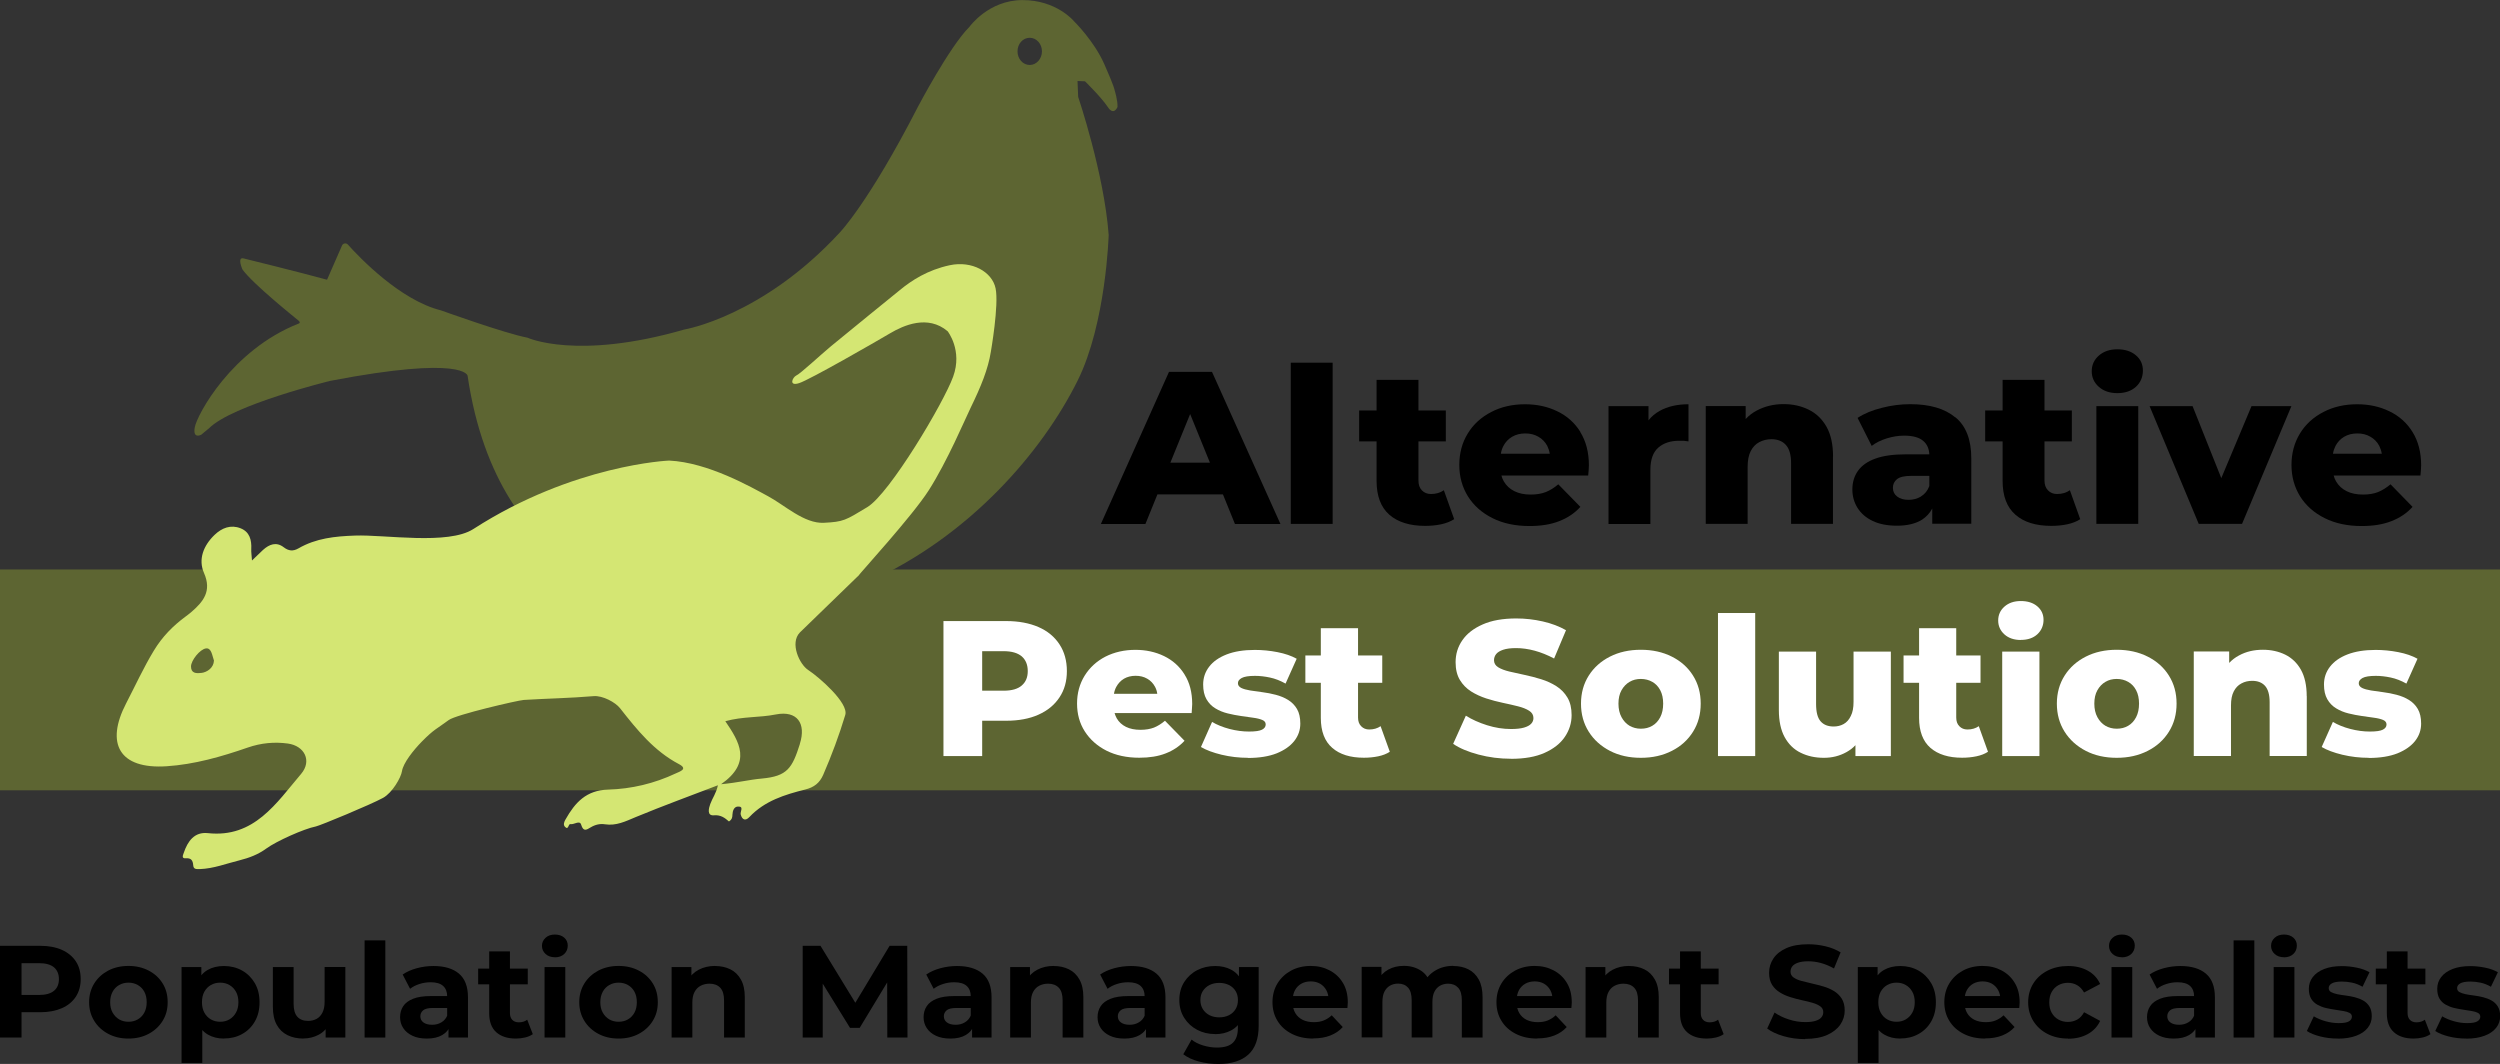 <?xml version="1.0" encoding="UTF-8"?>
<svg id="a" data-name="Layer 1" xmlns="http://www.w3.org/2000/svg" viewBox="0 0 317 134.91">
  <rect x="0" y="0" width="317" height="134.91" fill="#333333" stroke="none"/>
  <g>
    <rect y="72.21" width="317" height="28" style="fill: #5d6532;"/>
    <path d="M136.71,12.28l-.08-2.01.95.04s2.09,2.05,2.88,3.25c.78,1.19,1.24,0,1.24,0,.04-.82-.37-2.14-.37-2.14,0,0,0-.34-1.31-3.3-1.31-2.96-3.84-5.43-3.84-5.43,0,0-2.19-2.68-6.52-2.68s-6.74,3.4-6.74,3.4c-2.53,2.52-6.53,10.14-6.53,10.14-6.25,12.17-9.92,15.95-9.92,15.95-9.81,10.63-19.68,12.28-19.68,12.28-13.65,3.94-19.9,1.04-19.9,1.04-2.9-.55-10.96-3.46-10.96-3.46-5.15-1.28-10.29-6.64-11.82-8.35-.22-.24-.62-.17-.74.12l-1.9,4.34c-3.42-.94-10.61-2.71-10.61-2.71-.82-.17-.12,1.4-.12,1.4,1.27,1.81,6.78,6.21,7.11,6.49.33.29.04.37.04.37-8.55,3.37-12.9,11.59-13.19,13.15-.29,1.56.82.95.82.95l.99-.82c2.96-2.96,15.33-6,15.33-6,17.1-3.28,17.45-.66,17.45-.66,3.96,26.8,23.99,28.28,23.99,28.28,0,0,14.01,3.66,26.84-2.14,12.83-5.79,22-16.44,26.51-25.49,3.63-7.29,3.95-18.5,3.95-18.5-.57-7.77-3.87-17.51-3.87-17.51ZM130.57,8.24c-.86,0-1.55-.77-1.55-1.73s.69-1.72,1.55-1.72,1.55.77,1.55,1.72-.7,1.73-1.55,1.73Z" style="fill: #5d6532;"/>
    <path d="M108.79,73.07c.3-.45,6.87-7.61,8.97-10.89,2.39-3.75,4.58-8.96,5.31-10.46,1.32-2.71,2.22-4.91,2.57-7.12,0,0,1.04-5.94.6-8.04-.44-2.1-3-3.53-5.81-2.93-2.81.6-4.85,1.93-6.35,3.17,0,0-7.26,5.89-8.71,7.1s-3.84,3.45-4.38,3.7c-.53.26-1,1.42.34.98,1.35-.43,9.8-5.29,11.52-6.31,1.72-1.02,4.79-2.4,7.31-.27,0,0,1.92,2.42.7,5.76-1.21,3.34-8.06,14.84-10.88,16.54-2.81,1.7-3.01,1.86-5.51,1.99-2.5.13-5.01-2.27-7.1-3.38-2.08-1.12-7.57-4.28-12.53-4.51,0,0-12.11.49-24.82,8.68-3.19,2.06-11.24.69-15,.83-2.55.09-4.94.33-7.19,1.63-.68.39-1.25.32-1.87-.16-.92-.7-1.8-.38-2.61.35-.42.39-.83.8-1.4,1.34-.04-.66-.11-1.05-.09-1.44.06-1.18-.21-2.2-1.37-2.65-1.23-.48-2.35-.05-3.28.84-1.42,1.36-2.1,3.11-1.34,4.84,1.01,2.3-.09,3.64-1.65,4.98-.22.19-.46.36-.68.53-1.62,1.2-2.95,2.54-4.04,4.34-1.31,2.16-2.36,4.47-3.51,6.68-2.64,5.09-.88,8.37,5.14,7.97,3.51-.23,6.94-1.21,10.28-2.37,1.71-.59,3.39-.74,5.09-.51,2.12.29,3.08,2.2,1.68,3.85-3.15,3.7-5.95,8.15-11.83,7.51-1.69-.18-2.55,1.01-3.05,2.5-.09.28-.34.74.27.69.68-.05.88.28.93.89.04.5.35.49.84.48,1.75-.06,3.35-.7,5.02-1.11,1.23-.31,2.36-.73,3.41-1.5,1.26-.92,4.76-2.5,6.29-2.8.54-.11,6.96-2.77,8.51-3.62,1.18-.65,2.28-2.58,2.4-3.39.16-1.03,1.44-2.65,2.53-3.76,1.56-1.58,1.85-1.57,3.4-2.72.91-.68,8.77-2.5,9.52-2.55,2.95-.18,5.91-.23,8.84-.48,1.15-.1,2.77.78,3.36,1.53,2.15,2.74,4.32,5.44,7.49,7.1,1.17.62.05.94-.41,1.16-2.73,1.29-5.65,1.98-8.59,2.06-2.78.08-4.19,1.64-5.4,3.78-.18.31-.33.68-.06.95.46.46.38-.41.69-.35.46.08,1.17-.54,1.35.07.29.97.72.62,1.22.33.57-.34,1.19-.48,1.8-.38,1.43.22,2.62-.38,3.91-.92,3.44-1.42,6.94-2.7,10.41-4.03-.21,1.01-.71,1.65-.97,2.38-.18.5-.47,1.51.46,1.43.89-.08,1.41.35,1.91.78.42-.27.43-.57.44-.84.02-.51.2-1.03.69-1.05.83-.04.26.65.36,1.01.18.66.59.86,1.09.33,1.95-2.07,4.5-2.85,7.09-3.5,1.1-.27,1.82-.81,2.28-1.86,1.08-2.49,2.02-5.01,2.8-7.6.45-1.52-3.36-4.82-4.71-5.7-1.09-.71-2.35-3.4-1.05-4.75l7.34-7.12ZM25.53,85.32c-.65.09-1.31.06-1.31-.81,0-.76,1.12-2.18,1.89-2.29.71-.11.8.94,1.02,1.54-.04.92-.85,1.47-1.59,1.57ZM101.43,94.32c-.98,3.1-1.6,4.1-4.82,4.4-1.67.15-2.96.51-5.18.72,3.95-2.76,2.32-5.38.54-7.99,2.22-.62,4.34-.44,6.42-.86,2.67-.52,3.86,1.12,3.03,3.73Z" style="fill: #d4e673;"/>
    <g>
      <path d="M153.68,47.15h-5.45l-8.64,19.29h5.65l1.52-3.75h8.31l1.52,3.75h5.77l-8.68-19.29ZM148.4,58.67l2.51-6.17,2.51,6.17h-5.02Z"/>
      <path d="M163.67,66.43v-20.44h5.31v20.44h-5.31Z"/>
      <path d="M184.39,65.83c-.45.29-1,.51-1.65.65-.66.14-1.33.2-2.04.2-1.93,0-3.45-.47-4.53-1.41-1.08-.95-1.62-2.38-1.62-4.29v-5.01h-2.21v-3.92h2.21v-3.88h5.31v3.88h3.47v3.92h-3.47v4.96c0,.53.14.95.44,1.25.3.31.68.46,1.15.46.63,0,1.18-.16,1.63-.48l1.31,3.67Z"/>
      <path d="M200.4,54.78c-.72-1.16-1.7-2.04-2.94-2.63-1.23-.6-2.59-.89-4.09-.89-1.58,0-3.01.32-4.28.98-1.27.66-2.27,1.56-2.98,2.73-.72,1.17-1.07,2.5-1.07,3.99s.37,2.81,1.1,3.99c.74,1.17,1.77,2.08,3.11,2.75,1.33.67,2.9,1,4.68,1,1.46,0,2.72-.2,3.78-.62,1.06-.41,1.96-1.01,2.68-1.81l-2.8-2.86c-.52.44-1.05.77-1.58.98-.54.21-1.18.32-1.92.32-.8,0-1.49-.14-2.07-.43-.58-.29-1.02-.7-1.33-1.23-.14-.23-.24-.48-.31-.75h11c.02-.2.04-.42.06-.66.02-.24.03-.45.03-.64,0-1.65-.37-3.06-1.09-4.22ZM190.31,57.53c.06-.36.16-.68.32-.98.26-.5.63-.89,1.11-1.17.48-.28,1.03-.42,1.67-.42s1.18.14,1.66.42c.48.27.85.66,1.12,1.15.15.31.26.63.32,1h-6.19Z"/>
      <path d="M214.1,51.25v4.72c-.24-.04-.45-.07-.62-.08-.18,0-.37,0-.58,0-1.08,0-1.96.29-2.63.87-.66.58-1,1.52-1,2.82v6.86h-5.31v-14.94h5.07v1.8c.38-.49.86-.89,1.42-1.2,1-.56,2.23-.84,3.66-.84Z"/>
      <path d="M232.42,57.89v8.54h-5.31v-7.69c0-1.06-.22-1.84-.66-2.32-.44-.49-1.06-.73-1.84-.73-.55,0-1.06.13-1.53.37-.47.25-.83.63-1.09,1.14-.26.51-.39,1.18-.39,2.01v7.22h-5.31v-14.94h5.06v1.64c.4-.43.87-.79,1.4-1.07,1.01-.54,2.15-.82,3.41-.82,1.18,0,2.24.24,3.19.71.95.47,1.69,1.18,2.25,2.16.55.97.83,2.23.83,3.77Z"/>
      <path d="M247.93,52.92c-1.35-1.12-3.25-1.67-5.71-1.67-1.2,0-2.39.15-3.59.46-1.21.3-2.24.72-3.09,1.28l1.79,3.55c.52-.4,1.16-.72,1.9-.95.75-.23,1.48-.35,2.21-.35,1.12,0,1.93.23,2.44.68.47.4.72.97.76,1.69h-3.01c-1.57,0-2.84.18-3.83.54-1,.36-1.72.87-2.2,1.54s-.72,1.46-.72,2.38c0,.86.22,1.64.66,2.34.44.7,1.08,1.25,1.92,1.65.84.4,1.86.6,3.08.6,1.32,0,2.38-.26,3.2-.78.54-.36.96-.82,1.27-1.4v1.93h4.95v-8.29c0-2.37-.67-4.11-2.03-5.22ZM243.6,62.95c-.48.28-1,.43-1.58.43-.62,0-1.11-.14-1.46-.42-.36-.27-.54-.64-.54-1.1s.18-.83.52-1.1c.35-.28.95-.42,1.81-.42h2.29v1.29c-.22.59-.57,1.02-1.05,1.31Z"/>
      <path d="M263.78,65.83c-.44.29-1,.51-1.65.65-.65.14-1.33.2-2.04.2-1.94,0-3.46-.47-4.53-1.41-1.09-.95-1.63-2.38-1.63-4.29v-5.01h-2.21v-3.92h2.21v-3.88h5.31v3.88h3.47v3.92h-3.47v4.96c0,.53.15.95.45,1.25.3.31.68.46,1.14.46.64,0,1.18-.16,1.63-.48l1.31,3.67Z"/>
      <path d="M268.48,49.85c-.97,0-1.75-.27-2.35-.8-.6-.53-.9-1.19-.9-1.98s.3-1.45.9-1.98c.6-.53,1.38-.8,2.35-.8s1.75.25,2.35.76c.6.5.89,1.15.89,1.94s-.29,1.51-.88,2.05c-.59.54-1.38.81-2.36.81ZM265.82,66.43v-14.93h5.31v14.93h-5.31Z"/>
      <polygon points="290.55 51.5 284.29 66.43 278.8 66.43 272.57 51.5 278.02 51.5 281.66 60.63 285.49 51.5 290.55 51.5"/>
      <path d="M305.91,54.78c-.72-1.16-1.7-2.04-2.94-2.63-1.23-.6-2.59-.89-4.08-.89-1.59,0-3.01.32-4.28.98-1.27.66-2.27,1.56-2.98,2.73s-1.07,2.5-1.07,3.99.37,2.81,1.1,3.99c.74,1.17,1.77,2.08,3.11,2.75,1.34.67,2.9,1,4.68,1,1.46,0,2.72-.2,3.78-.62,1.06-.41,1.96-1.01,2.68-1.81l-2.79-2.86c-.53.44-1.06.77-1.58.98s-1.17.32-1.92.32c-.8,0-1.49-.14-2.07-.43-.58-.29-1.02-.7-1.33-1.23-.14-.23-.24-.48-.31-.75h11c.03-.2.04-.42.06-.66.02-.24.03-.45.03-.64,0-1.65-.37-3.06-1.09-4.22ZM295.82,57.53c.06-.36.17-.68.32-.98.26-.5.63-.89,1.1-1.17.48-.28,1.03-.42,1.67-.42s1.18.14,1.66.42c.48.27.85.66,1.12,1.15.15.31.26.63.32,1h-6.19Z"/>
    </g>
    <g>
      <path d="M134.34,81.7c-.63-.96-1.51-1.69-2.66-2.19s-2.52-.76-4.11-.76h-7.94v17.12h4.91v-4.48h3.03c1.58,0,2.96-.25,4.11-.77,1.15-.51,2.04-1.25,2.66-2.19.63-.94.94-2.05.94-3.34s-.31-2.44-.94-3.39ZM129.56,86.92c-.5.44-1.27.66-2.29.66h-2.73v-5.01h2.73c1.02,0,1.78.23,2.29.66.5.44.76,1.06.76,1.86s-.25,1.39-.76,1.83Z" style="fill: #fff;"/>
      <path d="M150.2,85.52c-.64-1.03-1.51-1.8-2.6-2.33-1.1-.53-2.31-.79-3.63-.79-1.4,0-2.67.29-3.8.86-1.12.58-2,1.39-2.64,2.42-.64,1.04-.96,2.22-.96,3.53s.32,2.5.98,3.53,1.58,1.85,2.76,2.45c1.18.59,2.57.89,4.15.89,1.3,0,2.41-.18,3.35-.55.95-.37,1.74-.9,2.39-1.6l-2.48-2.54c-.46.39-.93.68-1.4.87-.47.18-1.04.28-1.71.28-.71,0-1.32-.12-1.83-.37-.51-.25-.91-.62-1.18-1.09-.11-.21-.21-.43-.27-.66h9.77c0-.18.03-.37.04-.59.02-.21.03-.39.03-.56,0-1.47-.32-2.72-.97-3.74ZM141.25,87.97c.05-.31.15-.61.29-.87.24-.44.56-.79.98-1.04.42-.24.91-.37,1.47-.37s1.05.12,1.48.37c.42.24.75.58.99,1.03.14.26.24.56.28.88h-5.49Z" style="fill: #fff;"/>
      <path d="M158.24,96.09c-1.14,0-2.25-.13-3.34-.39-1.08-.26-1.96-.59-2.62-.98l1.41-3.18c.63.37,1.37.67,2.21.89.84.22,1.67.33,2.48.33s1.34-.08,1.65-.24c.31-.16.46-.38.46-.66,0-.26-.14-.45-.43-.57-.29-.12-.67-.22-1.14-.28-.47-.06-.99-.14-1.55-.22-.56-.08-1.13-.19-1.7-.33-.57-.14-1.09-.35-1.56-.64-.47-.28-.85-.67-1.13-1.16-.28-.49-.42-1.11-.42-1.86,0-.85.25-1.6.76-2.26.5-.66,1.25-1.18,2.22-1.56.98-.38,2.17-.57,3.57-.57.94,0,1.9.09,2.87.28.97.19,1.78.47,2.44.84l-1.41,3.15c-.66-.37-1.32-.63-1.99-.77-.66-.14-1.29-.21-1.89-.21-.79,0-1.35.09-1.68.27s-.48.4-.48.66.14.46.42.6c.28.14.66.24,1.13.32.47.07.99.15,1.55.22.56.07,1.13.18,1.7.33.57.15,1.09.36,1.56.65.47.29.85.67,1.13,1.15.28.48.42,1.1.42,1.85,0,.82-.25,1.55-.76,2.2-.51.65-1.25,1.17-2.23,1.57-.98.39-2.21.59-3.66.59Z" style="fill: #fff;"/>
      <path d="M176.22,95.33c-.4.26-.89.45-1.46.57-.58.12-1.18.18-1.82.18-1.72,0-3.06-.42-4.01-1.25-.97-.84-1.45-2.11-1.45-3.8v-4.45h-1.96v-3.47h1.96v-3.45h4.72v3.45h3.07v3.47h-3.07v4.4c0,.48.13.84.4,1.11.26.27.6.41,1.01.41.57,0,1.04-.14,1.45-.42l1.17,3.25Z" style="fill: #fff;"/>
      <path d="M191.58,96.21c-1.42,0-2.79-.18-4.11-.53s-2.39-.8-3.21-1.36l1.61-3.57c.78.49,1.68.89,2.69,1.21,1.02.32,2.03.48,3.04.48.68,0,1.22-.06,1.64-.18.41-.12.72-.28.91-.49.19-.2.29-.44.29-.72,0-.39-.18-.7-.55-.93-.36-.23-.84-.42-1.41-.56-.58-.15-1.22-.29-1.92-.44-.7-.15-1.41-.33-2.11-.56-.7-.23-1.35-.53-1.92-.89-.58-.37-1.05-.85-1.41-1.44-.36-.59-.55-1.35-.55-2.26,0-1.03.28-1.96.86-2.79.57-.83,1.43-1.5,2.57-2,1.14-.51,2.57-.76,4.27-.76,1.14,0,2.26.13,3.36.38,1.1.25,2.08.62,2.94,1.11l-1.51,3.59c-.83-.44-1.65-.77-2.46-.99-.81-.22-1.6-.33-2.36-.33-.68,0-1.23.07-1.64.21-.41.14-.71.32-.89.55-.18.23-.27.49-.27.78,0,.37.18.67.53.89.36.22.83.4,1.41.54.59.14,1.23.28,1.94.43.7.15,1.41.33,2.11.55.7.22,1.34.51,1.92.88.58.37,1.05.85,1.4,1.44.36.6.53,1.34.53,2.24,0,.99-.29,1.91-.86,2.75-.57.84-1.42,1.51-2.56,2.02-1.13.51-2.56.76-4.28.76Z" style="fill: #fff;"/>
      <path d="M208.06,96.09c-1.47,0-2.78-.29-3.92-.88-1.14-.59-2.04-1.4-2.69-2.43-.65-1.03-.98-2.22-.98-3.56s.33-2.52.98-3.55c.65-1.03,1.55-1.83,2.69-2.41,1.14-.58,2.45-.87,3.92-.87s2.78.29,3.93.87c1.15.58,2.05,1.38,2.69,2.41.65,1.03.97,2.21.97,3.55s-.32,2.52-.97,3.56c-.65,1.04-1.54,1.85-2.69,2.43-1.15.59-2.46.88-3.93.88ZM208.06,92.4c.55,0,1.03-.12,1.45-.37.42-.24.76-.61,1.01-1.09.25-.48.37-1.06.37-1.72s-.12-1.23-.37-1.7c-.25-.47-.58-.82-1.01-1.06-.42-.24-.91-.37-1.45-.37s-1.01.12-1.43.37c-.42.24-.76.6-1.02,1.06-.26.46-.39,1.03-.39,1.7s.13,1.24.39,1.72c.26.48.6.84,1.02,1.09.42.24.9.37,1.43.37Z" style="fill: #fff;"/>
      <path d="M217.84,95.87v-18.14h4.72v18.14h-4.72Z" style="fill: #fff;"/>
      <path d="M239.76,82.62v13.25h-4.49v-1.38c-.33.36-.71.64-1.14.88-.88.49-1.83.72-2.86.72-1.09,0-2.07-.21-2.94-.64-.87-.42-1.55-1.09-2.04-1.99-.49-.9-.73-2.05-.73-3.43v-7.41h4.72v6.65c0,1.03.19,1.76.58,2.2.39.44.94.65,1.65.65.46,0,.88-.1,1.26-.31s.69-.55.91-1.02c.24-.46.35-1.06.35-1.79v-6.38h4.72Z" style="fill: #fff;"/>
      <path d="M252.07,95.33c-.4.26-.89.45-1.46.57-.58.12-1.18.18-1.81.18-1.72,0-3.06-.42-4.02-1.25-.96-.84-1.44-2.11-1.44-3.8v-4.45h-1.97v-3.47h1.97v-3.45h4.71v3.45h3.08v3.47h-3.08v4.4c0,.48.13.84.4,1.11.26.27.6.41,1.02.41.56,0,1.04-.14,1.44-.42l1.17,3.25Z" style="fill: #fff;"/>
      <path d="M256.24,81.15c-.86,0-1.56-.24-2.08-.71s-.79-1.06-.79-1.76.26-1.29.79-1.76,1.22-.71,2.08-.71,1.56.22,2.09.67c.53.45.79,1.02.79,1.72s-.26,1.34-.78,1.82c-.52.48-1.22.72-2.1.72ZM253.88,95.87v-13.25h4.72v13.25h-4.72Z" style="fill: #fff;"/>
      <path d="M268.4,96.09c-1.47,0-2.78-.29-3.92-.88-1.14-.59-2.04-1.4-2.69-2.43-.65-1.03-.98-2.22-.98-3.56s.33-2.52.98-3.55c.65-1.03,1.55-1.83,2.69-2.41,1.14-.58,2.45-.87,3.92-.87s2.78.29,3.93.87c1.15.58,2.05,1.38,2.69,2.41.65,1.03.97,2.21.97,3.55s-.32,2.52-.97,3.56c-.65,1.04-1.54,1.85-2.69,2.43-1.15.59-2.46.88-3.93.88ZM268.4,92.4c.55,0,1.03-.12,1.45-.37.42-.24.76-.61,1.01-1.09.25-.48.37-1.06.37-1.72s-.12-1.23-.37-1.7c-.25-.47-.58-.82-1.01-1.06-.42-.24-.91-.37-1.45-.37s-1.01.12-1.43.37c-.42.24-.76.6-1.02,1.06-.26.46-.39,1.03-.39,1.7s.13,1.24.39,1.72c.26.48.6.84,1.02,1.09.42.24.9.37,1.43.37Z" style="fill: #fff;"/>
      <path d="M292.5,88.28v7.58h-4.71v-6.82c0-.95-.2-1.64-.58-2.07-.39-.43-.93-.64-1.63-.64-.5,0-.95.1-1.37.33-.42.22-.74.56-.97,1.01-.24.46-.35,1.05-.35,1.78v6.41h-4.72v-13.25h4.49v1.45c.36-.38.77-.7,1.25-.95.9-.49,1.9-.72,3.03-.72,1.04,0,1.99.21,2.83.62.84.42,1.51,1.06,1.99,1.92s.73,1.98.73,3.34Z" style="fill: #fff;"/>
      <path d="M300.35,96.09c-1.14,0-2.25-.13-3.34-.39-1.08-.26-1.96-.59-2.62-.98l1.42-3.18c.63.37,1.36.67,2.21.89.84.22,1.67.33,2.48.33s1.34-.08,1.65-.24c.31-.16.46-.38.46-.66,0-.26-.15-.45-.43-.57-.29-.12-.67-.22-1.14-.28-.47-.06-.99-.14-1.55-.22s-1.13-.19-1.7-.33c-.57-.14-1.09-.35-1.56-.64-.47-.28-.85-.67-1.13-1.16s-.42-1.11-.42-1.86c0-.85.25-1.6.76-2.26.51-.66,1.24-1.18,2.22-1.56.98-.38,2.17-.57,3.57-.57.94,0,1.9.09,2.87.28.97.19,1.78.47,2.44.84l-1.41,3.15c-.66-.37-1.32-.63-1.99-.77-.66-.14-1.29-.21-1.89-.21-.79,0-1.35.09-1.68.27-.32.18-.48.4-.48.66s.14.46.42.6.66.24,1.13.32c.47.07.99.15,1.55.22.56.07,1.13.18,1.7.33.57.15,1.09.36,1.56.65.47.29.85.67,1.13,1.15.28.48.42,1.1.42,1.85,0,.82-.25,1.55-.76,2.2-.51.65-1.25,1.17-2.23,1.57-.98.39-2.21.59-3.66.59Z" style="fill: #fff;"/>
    </g>
  </g>
  <g>
    <path d="M0,131.56v-11.63h5.11c1.06,0,1.97.17,2.73.51.76.34,1.35.82,1.77,1.45.42.63.62,1.38.62,2.26s-.21,1.61-.62,2.24c-.42.63-1.01,1.12-1.77,1.45s-1.67.51-2.73.51H1.52l1.21-1.21v4.42H0ZM2.73,127.44l-1.21-1.28h3.44c.84,0,1.47-.18,1.89-.53.42-.35.62-.85.62-1.48s-.21-1.14-.62-1.49c-.42-.35-1.05-.53-1.89-.53H1.52l1.21-1.28v6.59Z"/>
    <path d="M16.29,131.69c-.97,0-1.82-.2-2.57-.6s-1.34-.94-1.77-1.64c-.43-.69-.65-1.48-.65-2.37s.22-1.69.65-2.38c.43-.69,1.02-1.23,1.77-1.63.75-.39,1.6-.59,2.57-.59s1.81.2,2.56.59c.75.39,1.34.93,1.77,1.62.43.69.64,1.48.64,2.39s-.21,1.67-.64,2.37c-.43.69-1.02,1.24-1.77,1.64-.75.4-1.61.6-2.56.6ZM16.29,129.56c.44,0,.83-.1,1.18-.3.35-.2.62-.48.83-.86.2-.37.3-.81.3-1.32s-.1-.96-.3-1.33-.48-.65-.83-.85c-.35-.2-.74-.3-1.18-.3s-.83.1-1.18.3c-.35.2-.63.48-.83.85s-.31.81-.31,1.33.1.95.31,1.32c.21.37.49.66.83.86.35.2.74.3,1.18.3Z"/>
    <path d="M23.02,134.78v-12.16h2.51v1.83l-.05,2.66.17,2.64v5.03h-2.63ZM28.38,131.69c-.76,0-1.43-.17-2.01-.5-.57-.33-1.02-.84-1.34-1.52-.32-.68-.48-1.54-.48-2.58s.15-1.92.46-2.59.74-1.18,1.32-1.51c.57-.33,1.26-.5,2.06-.5.85,0,1.62.19,2.3.57.68.38,1.22.92,1.62,1.6.4.69.6,1.49.6,2.43s-.2,1.75-.6,2.44c-.4.69-.94,1.22-1.62,1.59-.68.38-1.45.56-2.3.56ZM27.92,129.56c.44,0,.83-.1,1.17-.3.34-.2.62-.48.83-.86.21-.37.31-.81.31-1.32s-.1-.96-.31-1.33c-.21-.37-.48-.65-.83-.85-.34-.2-.73-.3-1.17-.3s-.83.1-1.18.3c-.35.2-.62.48-.83.85-.2.37-.3.81-.3,1.33s.1.95.3,1.32c.2.37.48.66.83.86.35.2.74.3,1.18.3Z"/>
    <path d="M38.48,131.69c-.75,0-1.43-.14-2.02-.43s-1.05-.73-1.37-1.32c-.33-.59-.49-1.35-.49-2.27v-5.05h2.63v4.67c0,.74.16,1.29.48,1.64.32.35.77.52,1.36.52.4,0,.76-.09,1.08-.26.31-.17.56-.44.74-.8.18-.36.27-.81.27-1.35v-4.42h2.63v8.94h-2.5v-2.46l.45.71c-.3.62-.75,1.09-1.34,1.4s-1.23.47-1.93.47Z"/>
    <path d="M46.23,131.56v-12.32h2.63v12.32h-2.63Z"/>
    <path d="M54.11,131.69c-.71,0-1.32-.12-1.82-.36-.51-.24-.89-.56-1.16-.97-.27-.41-.4-.87-.4-1.38s.13-1,.4-1.4c.26-.4.68-.71,1.26-.94.57-.23,1.32-.34,2.24-.34h2.41v1.51h-2.12c-.62,0-1.04.1-1.27.3-.23.2-.35.45-.35.75,0,.33.13.6.4.79.26.19.63.29,1.09.29s.83-.1,1.18-.31c.35-.2.6-.51.76-.9l.4,1.2c-.19.58-.54,1.01-1.05,1.31s-1.16.45-1.96.45ZM56.87,131.56v-1.74l-.17-.38v-3.12c0-.55-.17-.99-.51-1.3-.34-.31-.87-.47-1.58-.47-.48,0-.96.07-1.42.22-.47.15-.86.35-1.19.61l-.94-1.81c.49-.34,1.09-.61,1.79-.8s1.41-.28,2.12-.28c1.38,0,2.46.32,3.22.96.76.64,1.15,1.64,1.15,3.01v5.1h-2.46Z"/>
    <path d="M60.63,124.81v-1.99h6.29v1.99h-6.29ZM65.42,131.69c-1.07,0-1.9-.27-2.5-.81-.6-.54-.89-1.34-.89-2.4v-7.84h2.63v7.81c0,.38.1.67.3.87.2.21.48.31.83.31.42,0,.77-.11,1.06-.33l.71,1.83c-.27.19-.59.33-.97.42-.38.09-.77.14-1.17.14Z"/>
    <path d="M70.36,121.38c-.48,0-.88-.14-1.18-.41-.3-.28-.46-.62-.46-1.03s.15-.75.46-1.03c.3-.28.7-.41,1.18-.41s.88.13,1.18.39c.3.26.45.6.45,1.01,0,.43-.15.79-.45,1.07-.3.28-.69.42-1.19.42ZM69.05,131.56v-8.94h2.63v8.94h-2.63Z"/>
    <path d="M78.44,131.69c-.97,0-1.82-.2-2.57-.6s-1.34-.94-1.77-1.64c-.43-.69-.65-1.48-.65-2.37s.22-1.69.65-2.38c.43-.69,1.02-1.23,1.77-1.63.75-.39,1.6-.59,2.57-.59s1.81.2,2.56.59c.75.39,1.34.93,1.77,1.62.43.69.64,1.48.64,2.39s-.21,1.67-.64,2.37c-.43.69-1.02,1.24-1.77,1.64-.75.4-1.61.6-2.56.6ZM78.44,129.56c.44,0,.83-.1,1.18-.3.35-.2.62-.48.83-.86.2-.37.3-.81.3-1.32s-.1-.96-.3-1.33-.48-.65-.83-.85c-.35-.2-.74-.3-1.18-.3s-.83.1-1.18.3c-.35.2-.63.48-.83.85s-.31.81-.31,1.33.1.95.31,1.32c.21.37.49.66.83.86.35.2.74.3,1.18.3Z"/>
    <path d="M90.68,122.49c.72,0,1.36.14,1.93.42.57.28,1.01.71,1.34,1.3s.49,1.33.49,2.23v5.12h-2.63v-4.72c0-.72-.16-1.25-.48-1.59-.32-.34-.77-.52-1.36-.52-.42,0-.79.09-1.12.26-.33.17-.59.43-.78.79-.19.35-.28.81-.28,1.36v4.42h-2.63v-8.94h2.51v2.47l-.47-.75c.33-.6.79-1.06,1.4-1.38.61-.32,1.3-.48,2.07-.48Z"/>
    <path d="M101.78,131.56v-11.63h2.26l5.02,8.21h-1.2l4.94-8.21h2.24l.03,11.63h-2.56l-.02-7.76h.47l-3.95,6.53h-1.23l-4.03-6.53h.57v7.76h-2.56Z"/>
    <path d="M120.49,131.69c-.71,0-1.32-.12-1.82-.36-.51-.24-.89-.56-1.16-.97-.27-.41-.4-.87-.4-1.38s.13-1,.4-1.4c.26-.4.68-.71,1.26-.94.57-.23,1.32-.34,2.24-.34h2.41v1.51h-2.12c-.62,0-1.04.1-1.27.3-.23.2-.35.45-.35.75,0,.33.13.6.4.79.26.19.63.29,1.09.29s.83-.1,1.18-.31c.35-.2.6-.51.76-.9l.4,1.2c-.19.58-.54,1.01-1.05,1.31s-1.16.45-1.96.45ZM123.26,131.56v-1.74l-.17-.38v-3.12c0-.55-.17-.99-.51-1.3-.34-.31-.87-.47-1.58-.47-.48,0-.96.07-1.42.22-.47.15-.86.35-1.19.61l-.94-1.81c.49-.34,1.09-.61,1.79-.8s1.41-.28,2.12-.28c1.38,0,2.46.32,3.22.96.76.64,1.15,1.64,1.15,3.01v5.1h-2.46Z"/>
    <path d="M133.61,122.49c.72,0,1.36.14,1.93.42.57.28,1.01.71,1.34,1.3s.49,1.33.49,2.23v5.12h-2.63v-4.72c0-.72-.16-1.25-.48-1.59-.32-.34-.77-.52-1.36-.52-.42,0-.79.09-1.12.26-.33.17-.59.43-.78.79-.19.35-.28.81-.28,1.36v4.42h-2.63v-8.94h2.51v2.47l-.47-.75c.33-.6.79-1.06,1.4-1.38.61-.32,1.3-.48,2.07-.48Z"/>
    <path d="M142.55,131.69c-.71,0-1.32-.12-1.82-.36-.51-.24-.89-.56-1.16-.97-.27-.41-.4-.87-.4-1.38s.13-1,.4-1.4c.26-.4.68-.71,1.26-.94.57-.23,1.32-.34,2.24-.34h2.41v1.51h-2.12c-.62,0-1.04.1-1.27.3-.23.2-.35.45-.35.75,0,.33.13.6.4.79.26.19.63.29,1.09.29s.83-.1,1.18-.31c.35-.2.6-.51.76-.9l.4,1.2c-.19.58-.54,1.01-1.05,1.31s-1.16.45-1.96.45ZM145.31,131.56v-1.74l-.17-.38v-3.12c0-.55-.17-.99-.51-1.3-.34-.31-.87-.47-1.58-.47-.48,0-.96.07-1.42.22-.47.15-.86.35-1.19.61l-.94-1.81c.49-.34,1.09-.61,1.79-.8s1.41-.28,2.12-.28c1.38,0,2.46.32,3.22.96.76.64,1.15,1.64,1.15,3.01v5.1h-2.46Z"/>
    <path d="M154.08,131.12c-.84,0-1.6-.18-2.28-.54-.68-.36-1.23-.86-1.64-1.51s-.62-1.4-.62-2.27.21-1.64.62-2.28.96-1.15,1.64-1.5c.68-.35,1.44-.53,2.28-.53.76,0,1.44.15,2.02.46.58.3,1.04.78,1.37,1.41s.49,1.45.49,2.45-.16,1.8-.49,2.43-.78,1.11-1.37,1.42c-.58.31-1.26.47-2.02.47ZM154.49,134.91c-.85,0-1.68-.1-2.47-.31-.79-.21-1.45-.51-1.98-.92l1.05-1.86c.38.31.87.56,1.46.74.59.18,1.17.27,1.75.27.93,0,1.61-.2,2.03-.61.42-.41.63-1.02.63-1.83v-1.34l.17-2.24-.03-2.26v-1.93h2.5v7.44c0,1.66-.44,2.88-1.32,3.67s-2.14,1.18-3.78,1.18ZM154.6,129c.46,0,.87-.09,1.23-.27.36-.18.64-.44.84-.77.2-.33.3-.71.3-1.15s-.1-.83-.3-1.15c-.2-.33-.48-.58-.84-.76-.36-.18-.77-.27-1.23-.27s-.87.09-1.23.27c-.36.18-.64.44-.85.76-.21.33-.31.71-.31,1.15s.1.81.31,1.15c.21.33.49.59.85.77.36.18.77.27,1.23.27Z"/>
    <path d="M166.52,131.69c-1.03,0-1.94-.2-2.72-.6-.78-.4-1.39-.94-1.81-1.64-.43-.69-.64-1.48-.64-2.37s.21-1.69.63-2.38c.42-.69,1-1.23,1.73-1.63.73-.39,1.56-.59,2.48-.59s1.69.19,2.4.56c.71.37,1.28.9,1.69,1.59.42.69.62,1.52.62,2.48,0,.1,0,.21-.02.34-.01.13-.02.25-.03.36h-7.37v-1.51h5.99l-1.01.45c0-.47-.1-.87-.29-1.21-.19-.34-.45-.61-.79-.81-.34-.19-.73-.29-1.18-.29s-.85.1-1.19.29c-.34.19-.61.47-.8.81-.19.35-.29.76-.29,1.24v.4c0,.49.11.92.33,1.29.22.37.53.65.93.85.4.19.87.29,1.41.29.48,0,.91-.07,1.27-.22s.7-.36,1-.65l1.4,1.49c-.42.47-.94.82-1.57,1.07-.63.25-1.35.37-2.18.37Z"/>
    <path d="M184.28,122.49c.72,0,1.36.14,1.91.42.56.28.99.71,1.32,1.3.32.58.48,1.33.48,2.23v5.12h-2.63v-4.72c0-.72-.15-1.25-.46-1.59s-.73-.52-1.28-.52c-.38,0-.72.09-1.03.26-.3.17-.54.43-.71.77-.17.34-.25.78-.25,1.31v4.48h-2.63v-4.72c0-.72-.15-1.25-.45-1.59s-.72-.52-1.27-.52c-.38,0-.73.09-1.03.26-.3.17-.54.43-.71.77-.17.34-.25.78-.25,1.31v4.48h-2.63v-8.94h2.51v2.44l-.47-.71c.31-.61.76-1.07,1.34-1.39s1.24-.47,1.98-.47c.83,0,1.56.21,2.18.62.62.41,1.04,1.05,1.24,1.9l-.93-.25c.3-.7.79-1.25,1.46-1.66s1.44-.61,2.3-.61Z"/>
    <path d="M194.92,131.69c-1.03,0-1.94-.2-2.72-.6-.78-.4-1.39-.94-1.81-1.64-.43-.69-.64-1.48-.64-2.37s.21-1.69.63-2.38c.42-.69,1-1.23,1.73-1.63.73-.39,1.56-.59,2.48-.59s1.69.19,2.4.56c.71.37,1.28.9,1.69,1.59.42.69.62,1.52.62,2.48,0,.1,0,.21-.02.34-.01.13-.02.25-.03.36h-7.37v-1.51h5.99l-1.01.45c0-.47-.1-.87-.29-1.21-.19-.34-.45-.61-.79-.81-.34-.19-.73-.29-1.18-.29s-.85.1-1.19.29c-.34.19-.61.47-.8.81-.19.35-.29.76-.29,1.24v.4c0,.49.11.92.33,1.29.22.37.53.65.93.85.4.19.87.29,1.41.29.48,0,.91-.07,1.27-.22s.7-.36,1-.65l1.4,1.49c-.42.47-.94.82-1.57,1.07-.63.25-1.35.37-2.18.37Z"/>
    <path d="M206.57,122.49c.72,0,1.36.14,1.93.42.57.28,1.01.71,1.34,1.3s.49,1.33.49,2.23v5.12h-2.63v-4.72c0-.72-.16-1.25-.48-1.59-.32-.34-.77-.52-1.36-.52-.42,0-.79.09-1.12.26-.33.17-.59.43-.78.79-.19.35-.28.81-.28,1.36v4.42h-2.63v-8.94h2.51v2.47l-.47-.75c.33-.6.79-1.06,1.4-1.38.61-.32,1.3-.48,2.07-.48Z"/>
    <path d="M211.63,124.81v-1.99h6.29v1.99h-6.29ZM216.42,131.69c-1.07,0-1.9-.27-2.5-.81-.6-.54-.89-1.34-.89-2.4v-7.84h2.63v7.81c0,.38.1.67.3.87.2.21.48.31.83.31.42,0,.77-.11,1.06-.33l.71,1.83c-.27.19-.59.33-.97.42-.38.09-.77.14-1.17.14Z"/>
    <path d="M228.88,131.76c-.94,0-1.85-.12-2.71-.37-.87-.25-1.56-.57-2.09-.97l.93-2.03c.51.35,1.1.65,1.8.87.69.23,1.39.34,2.1.34.54,0,.97-.05,1.31-.16.33-.1.58-.25.73-.44.16-.19.24-.4.24-.65,0-.31-.12-.56-.37-.74-.25-.18-.57-.33-.98-.45-.4-.12-.85-.23-1.34-.33-.49-.1-.98-.24-1.47-.39s-.94-.35-1.34-.6c-.4-.24-.73-.56-.99-.96-.25-.4-.38-.91-.38-1.53,0-.66.18-1.27.55-1.82.37-.55.92-.99,1.65-1.31.74-.33,1.66-.49,2.77-.49.74,0,1.47.09,2.19.26.72.17,1.35.43,1.91.77l-.84,2.04c-.55-.31-1.1-.54-1.65-.69-.55-.15-1.09-.22-1.62-.22s-.96.06-1.3.18c-.34.12-.58.28-.72.47-.15.19-.22.42-.22.67,0,.3.12.54.37.72.25.18.57.33.98.44.4.11.85.22,1.34.33.49.11.98.24,1.47.38s.94.34,1.34.58c.4.24.73.56.99.96.25.4.38.9.38,1.51,0,.65-.19,1.25-.56,1.79-.37.54-.93.98-1.66,1.31-.74.33-1.67.5-2.79.5Z"/>
    <path d="M235.57,134.78v-12.16h2.51v1.83l-.05,2.66.17,2.64v5.03h-2.63ZM240.94,131.69c-.76,0-1.43-.17-2.01-.5-.57-.33-1.02-.84-1.34-1.52-.32-.68-.48-1.54-.48-2.58s.15-1.92.46-2.59.74-1.18,1.32-1.51c.57-.33,1.26-.5,2.06-.5.85,0,1.62.19,2.3.57.68.38,1.22.92,1.62,1.6.4.69.6,1.49.6,2.43s-.2,1.75-.6,2.44c-.4.69-.94,1.22-1.62,1.59-.68.38-1.45.56-2.3.56ZM240.48,129.56c.44,0,.83-.1,1.17-.3.34-.2.62-.48.83-.86.21-.37.31-.81.31-1.32s-.1-.96-.31-1.33c-.21-.37-.48-.65-.83-.85-.34-.2-.73-.3-1.17-.3s-.83.1-1.18.3c-.35.2-.62.48-.83.85-.2.37-.3.81-.3,1.33s.1.95.3,1.32c.2.37.48.66.83.86.35.2.74.3,1.18.3Z"/>
    <path d="M251.71,131.69c-1.03,0-1.94-.2-2.72-.6-.78-.4-1.39-.94-1.81-1.64-.43-.69-.64-1.48-.64-2.37s.21-1.69.63-2.38c.42-.69,1-1.23,1.73-1.63.73-.39,1.56-.59,2.48-.59s1.69.19,2.4.56c.71.37,1.28.9,1.69,1.59.42.69.62,1.52.62,2.48,0,.1,0,.21-.02.34-.01.13-.02.25-.03.36h-7.37v-1.51h5.99l-1.01.45c0-.47-.1-.87-.29-1.21-.19-.34-.45-.61-.79-.81-.34-.19-.73-.29-1.18-.29s-.85.1-1.19.29c-.34.19-.61.47-.8.81-.19.35-.29.76-.29,1.24v.4c0,.49.11.92.33,1.29.22.37.53.65.93.85.4.19.87.29,1.41.29.48,0,.91-.07,1.27-.22s.7-.36,1-.65l1.4,1.49c-.42.47-.94.82-1.57,1.07-.63.25-1.35.37-2.18.37Z"/>
    <path d="M262.23,131.69c-.98,0-1.85-.2-2.61-.59-.76-.39-1.36-.94-1.8-1.64-.43-.7-.65-1.49-.65-2.37s.22-1.69.65-2.38c.43-.69,1.03-1.23,1.8-1.63.76-.39,1.64-.59,2.61-.59s1.79.2,2.5.59c.71.39,1.23.95,1.57,1.69l-2.04,1.08c-.24-.42-.53-.73-.88-.93-.35-.2-.74-.3-1.16-.3-.45,0-.85.1-1.21.3-.36.2-.64.48-.85.85s-.31.81-.31,1.33.1.96.31,1.33c.21.37.49.65.85.85s.76.3,1.21.3c.42,0,.8-.1,1.16-.29.35-.19.65-.51.88-.94l2.04,1.1c-.34.72-.86,1.28-1.57,1.67-.71.39-1.54.59-2.5.59Z"/>
    <path d="M269.06,121.38c-.48,0-.88-.14-1.18-.41-.3-.28-.46-.62-.46-1.03s.15-.75.46-1.03c.3-.28.7-.41,1.18-.41s.88.13,1.18.39c.3.26.45.6.45,1.01,0,.43-.15.79-.45,1.07-.3.28-.69.42-1.19.42ZM267.74,131.56v-8.94h2.63v8.94h-2.63Z"/>
    <path d="M275.62,131.69c-.71,0-1.32-.12-1.82-.36-.51-.24-.89-.56-1.16-.97-.27-.41-.4-.87-.4-1.38s.13-1,.4-1.4c.26-.4.68-.71,1.26-.94.57-.23,1.32-.34,2.24-.34h2.41v1.51h-2.12c-.62,0-1.04.1-1.27.3-.23.2-.35.45-.35.75,0,.33.13.6.4.79.26.19.63.29,1.09.29s.83-.1,1.18-.31c.35-.2.6-.51.76-.9l.4,1.2c-.19.58-.54,1.01-1.05,1.31s-1.16.45-1.96.45ZM278.38,131.56v-1.74l-.17-.38v-3.12c0-.55-.17-.99-.51-1.3-.34-.31-.87-.47-1.58-.47-.48,0-.96.07-1.42.22-.47.15-.86.35-1.19.61l-.94-1.81c.49-.34,1.09-.61,1.79-.8s1.41-.28,2.12-.28c1.38,0,2.46.32,3.22.96.76.64,1.15,1.64,1.15,3.01v5.1h-2.46Z"/>
    <path d="M283.22,131.56v-12.32h2.63v12.32h-2.63Z"/>
    <path d="M289.61,121.38c-.48,0-.88-.14-1.18-.41-.3-.28-.46-.62-.46-1.03s.15-.75.46-1.03c.3-.28.7-.41,1.18-.41s.88.13,1.18.39c.3.26.45.6.45,1.01,0,.43-.15.79-.45,1.07-.3.28-.69.42-1.19.42ZM288.3,131.56v-8.94h2.63v8.94h-2.63Z"/>
    <path d="M296.43,131.69c-.78,0-1.52-.09-2.23-.27s-1.28-.41-1.69-.69l.88-1.86c.42.25.91.46,1.48.62.57.16,1.13.24,1.68.24.61,0,1.04-.07,1.29-.22s.38-.34.38-.6c0-.21-.1-.37-.29-.47-.2-.11-.46-.19-.78-.24-.33-.06-.68-.11-1.07-.17-.39-.06-.78-.13-1.17-.22-.39-.09-.75-.24-1.08-.42-.33-.19-.59-.44-.78-.76s-.29-.74-.29-1.25c0-.56.17-1.06.5-1.49s.81-.77,1.44-1.02c.63-.25,1.38-.37,2.26-.37.62,0,1.25.07,1.89.2s1.17.33,1.6.58l-.88,1.84c-.44-.25-.88-.43-1.32-.52-.44-.09-.87-.14-1.29-.14-.58,0-1.01.08-1.28.23-.27.16-.4.35-.4.6,0,.22.1.39.29.5.2.11.46.2.78.27.33.07.68.12,1.07.17.39.05.78.12,1.17.22.39.1.75.24,1.07.42.32.18.58.43.78.75s.3.73.3,1.24c0,.55-.17,1.04-.51,1.47s-.82.76-1.46,1c-.64.24-1.41.37-2.32.37Z"/>
    <path d="M301.25,124.81v-1.99h6.29v1.99h-6.29ZM306.04,131.69c-1.07,0-1.9-.27-2.5-.81-.6-.54-.89-1.34-.89-2.4v-7.84h2.63v7.81c0,.38.1.67.3.87.2.21.48.31.83.31.42,0,.77-.11,1.06-.33l.71,1.83c-.27.19-.59.33-.97.42-.38.09-.77.14-1.17.14Z"/>
    <path d="M312.71,131.69c-.78,0-1.52-.09-2.23-.27s-1.28-.41-1.69-.69l.88-1.86c.42.25.91.46,1.48.62.57.16,1.13.24,1.68.24.61,0,1.04-.07,1.29-.22s.38-.34.38-.6c0-.21-.1-.37-.29-.47-.2-.11-.46-.19-.78-.24-.33-.06-.68-.11-1.07-.17-.39-.06-.78-.13-1.17-.22-.39-.09-.75-.24-1.08-.42-.33-.19-.59-.44-.78-.76s-.29-.74-.29-1.25c0-.56.17-1.06.5-1.49s.81-.77,1.44-1.02c.63-.25,1.38-.37,2.26-.37.62,0,1.25.07,1.89.2s1.17.33,1.6.58l-.88,1.84c-.44-.25-.88-.43-1.32-.52-.44-.09-.87-.14-1.29-.14-.58,0-1.01.08-1.28.23-.27.16-.4.35-.4.6,0,.22.1.39.29.5.2.11.46.2.78.27.33.07.68.12,1.07.17.39.05.78.12,1.17.22.39.1.75.24,1.07.42.32.18.58.43.78.75s.3.73.3,1.24c0,.55-.17,1.04-.51,1.47s-.82.76-1.46,1c-.64.24-1.41.37-2.32.37Z"/>
  </g>
</svg>